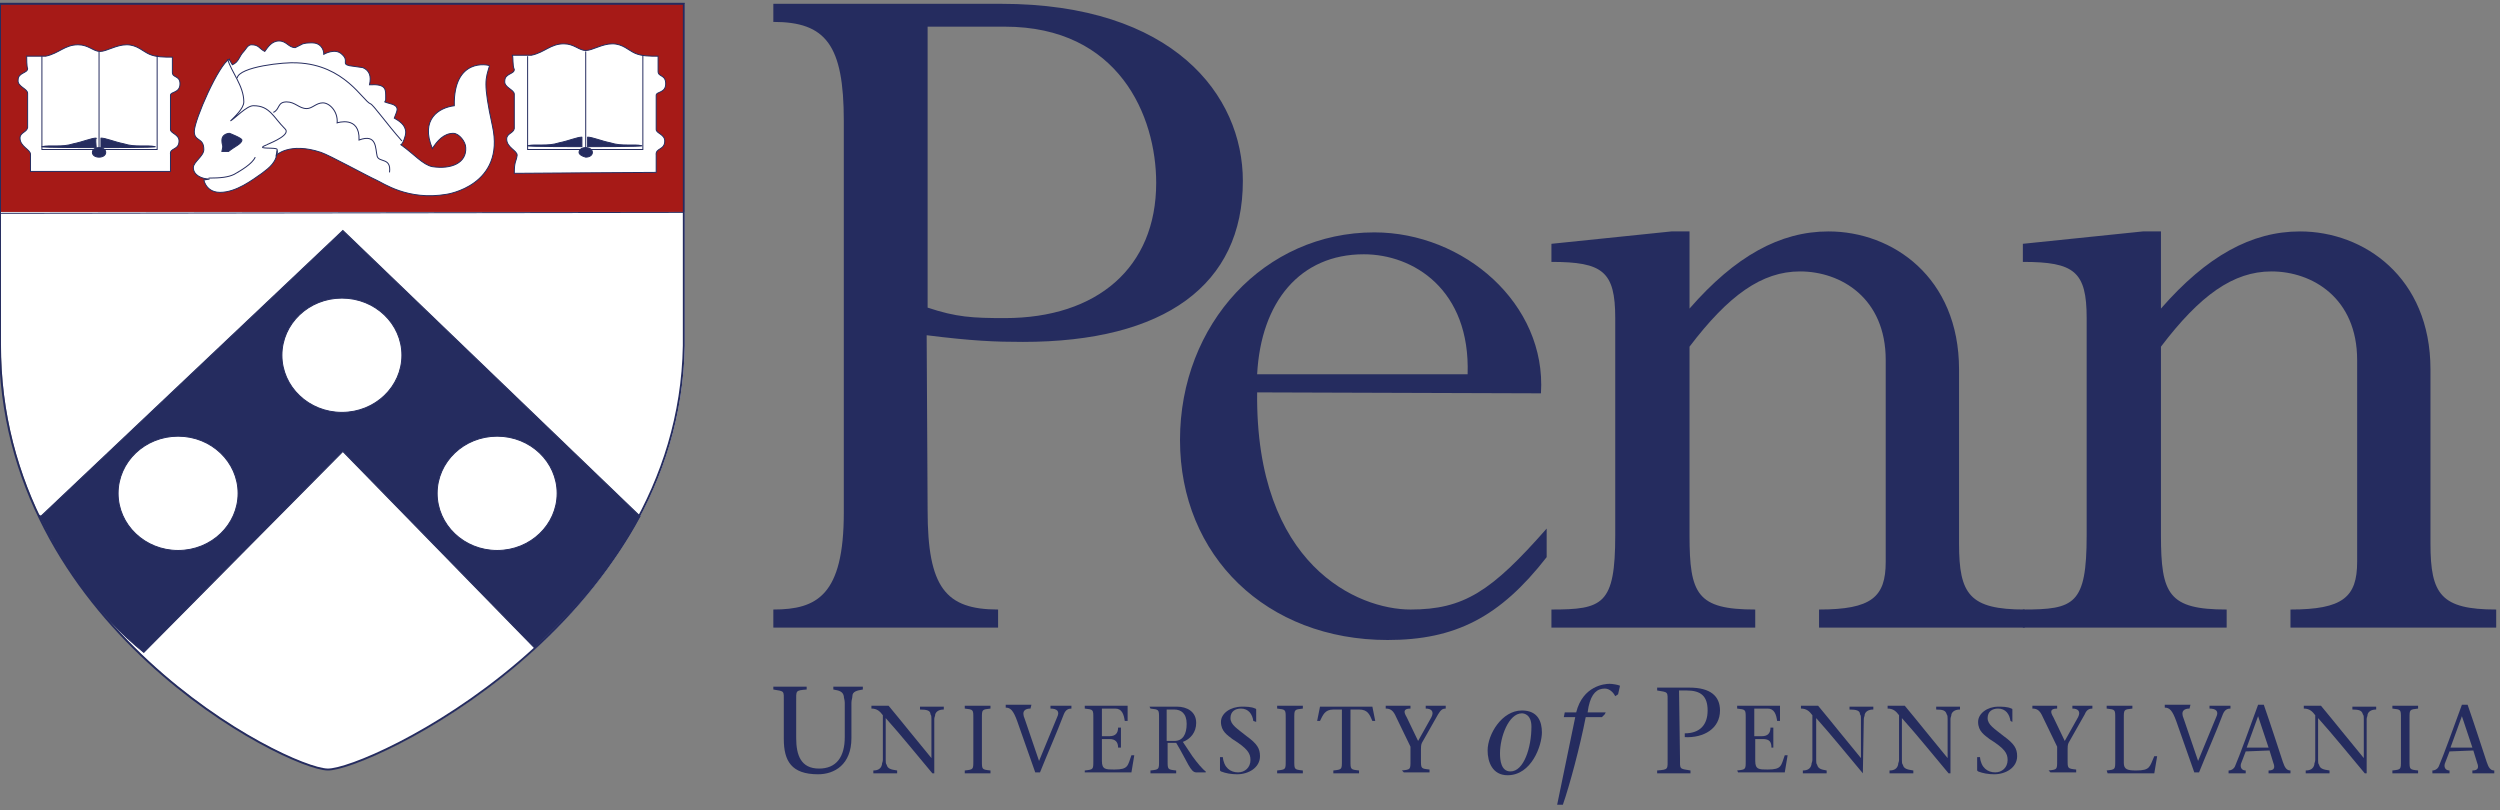 <?xml version="1.0" encoding="utf-8"?>
<!-- Generator: Adobe Illustrator 22.0.0, SVG Export Plug-In . SVG Version: 6.00 Build 0)  -->
<svg version="1.1" id="Layer_1" xmlns="http://www.w3.org/2000/svg" xmlns:xlink="http://www.w3.org/1999/xlink" x="0px" y="0px"
	 viewBox="0 0 262.5 85.1" style="enable-background:new 0 0 262.5 85.1;" xml:space="preserve">
<rect x="0" y="0" width="262.5" height="85.1" fill="#808080" stroke="none"/>
<style type="text/css">
	.st0{fill:#252C5F;}
	.st1{fill:#FFFFFF;}
	.st2{fill:#A61A17;}
	.st3{fill:none;stroke:#A61A17;stroke-width:0.104;stroke-miterlimit:3.864;}
	.st4{fill:none;stroke:#252C5F;stroke-width:0.104;stroke-miterlimit:3.864;}
	.st5{fill:none;stroke:#252C5F;stroke-width:0.206;stroke-miterlimit:3.864;}
</style>
<g>
	<path class="st0" d="M97.4,53.6c0,8.1,1.9,10.4,7.4,10.4v1.9H81.2V64c4.6,0,7.4-1.5,7.4-10.2V12.7c0-8-1.9-10.4-7.4-10.4V0.4h23.9
		c18.1,0,25.4,9.6,25.4,18.6c0,10.9-8.2,16.9-23.1,16.9c-2.9,0-5.3-0.1-10.1-0.7 M97.4,32.3c3,1,4.7,1.1,8.1,1.1
		c9.7,0,15.9-5.3,15.9-14.2c0-7-3.9-16.4-15.9-16.4h-8.1V32.3z"/>
	<path class="st0" d="M132,41.2C131.8,59.4,142.6,64,148.1,64c5.6,0,8.5-1.9,14.3-8.5v3c-4.9,6.3-9.6,8.7-16.7,8.7
		c-12.7,0-21.8-8.8-21.8-21s8.9-21.8,20.4-21.8c9.4,0,18.1,7.5,17.5,16.9 M154.1,39.3c0.3-8.9-5.7-12.6-10.9-12.6
		c-6.7,0-10.8,5-11.2,12.6H154.1z"/>
	<path class="st0" d="M205.7,57.1c0,5.3,1.1,6.9,6.9,6.9v1.9H191V64c5.5,0,7-1.3,7-5V37.8c0-6.5-4.7-9.3-9-9.3
		c-4,0-7.5,2.5-11.6,7.9v19.8c0,6.2,0.8,7.8,6.9,7.8v1.9h-21.4V64c5.4,0,6.7-0.5,6.7-7.8V33.4c0-4.9-1.3-5.9-6.7-5.9v-1.9l12.6-1.3
		h1.9v8.1c4.8-5.5,9.5-8.1,14.6-8.1c6.7,0,13.7,4.8,13.7,14.5"/>
	<path class="st0" d="M255.2,57.1c0,5.3,1.1,6.9,6.9,6.9v1.9h-21.6V64c5.5,0,7-1.3,7-5V37.8c0-6.5-4.7-9.3-9-9.3
		c-4,0-7.5,2.5-11.6,7.9v19.8c0,6.2,0.8,7.8,6.9,7.8v1.9h-21.4V64c5.4,0,6.7-0.5,6.7-7.8V33.4c0-4.9-1.3-5.9-6.7-5.9v-1.9l12.6-1.3
		h1.9v8.1c4.8-5.5,9.5-8.1,14.6-8.1c6.7,0,13.7,4.8,13.7,14.5"/>
	<path class="st0" d="M83.6,77.5c0,1.8,0.5,3.2,2.4,3.2c1.8,0,2.7-1.2,2.7-3.3v-3.6c0-0.3-0.1-0.5-0.1-0.7c-0.1-0.5-0.5-0.6-1.1-0.7
		v-0.3h3.1v0.3c-0.6,0.1-1.1,0.2-1.1,0.7c0,0.2-0.1,0.4-0.1,0.7v3.7c0,2.8-1.8,3.8-3.5,3.8c-2.8,0-3.6-1.4-3.6-3.7v-3.9
		c0-1.2,0.1-1.1-1.1-1.3v-0.3h3.5v0.3c-1.2,0.1-1.1,0.1-1.1,1.3"/>
	<path class="st0" d="M97.9,81.2c-1.6-1.9-3.2-3.9-4.9-5.8v4.4c0,0.2,0,0.4,0.1,0.5c0.1,0.4,0.4,0.5,1.1,0.6v0.3h-2.5v-0.3
		c0.5,0,0.8-0.2,0.9-0.6c0-0.2,0.1-0.3,0.1-0.5v-4.7c-0.3-0.4-0.6-0.7-1.2-0.7v-0.3h1.8c1.5,1.8,3,3.7,4.5,5.5l0,0v-4.1
		c0-0.2,0-0.4-0.1-0.5c0-0.4-0.4-0.5-1.1-0.5v-0.3h2.5v0.3c-0.5,0-0.8,0.2-0.9,0.5c0,0.2-0.1,0.3-0.1,0.5v5.7"/>
	<path class="st0" d="M103.1,79.9c0,0.9,0,0.9,0.9,1v0.3h-2.7v-0.3c0.9-0.1,0.9-0.1,0.9-1v-4.5c0-0.9,0-0.9-0.9-1v-0.3h2.7v0.3
		c-0.9,0.1-0.9,0.1-0.9,1"/>
	<path class="st0" d="M108.2,74.4c-0.5,0-1,0.2-0.6,1.1c0.4,1.2,1,2.9,1.5,4.4c0.6-1.5,1.3-3.1,1.9-4.6c0.3-0.6,0-0.9-0.7-0.9v-0.3
		h2.2v0.3c-0.3,0-0.6,0.1-0.8,0.6c-0.8,2.1-1.7,4.1-2.5,6.1h-0.5c-0.6-1.7-1.3-3.7-1.9-5.4c-0.4-1.1-0.7-1.4-1.2-1.4V74h2.7"/>
	<path class="st0" d="M113.9,80.9c0.9-0.1,0.9-0.1,0.9-1v-4.5c0-0.9,0-0.9-0.9-1v-0.3h4.5v1.6h-0.3c-0.1-0.7-0.3-1.3-1-1.3h-1.4v2.9
		h0.8c0.6,0,0.9-0.3,0.9-0.9h0.3v2.1h-0.3c0-0.6-0.3-0.9-0.9-0.9h-0.8v2.3c0,0.9,0.4,0.9,1.3,0.9c1.5,0,1.4-0.4,1.8-1.5h0.3
		l-0.3,1.8h-4.9"/>
	<path class="st0" d="M120.7,74.2h2.9c1,0,2,0.5,2,1.7c0,1-0.6,1.7-1.4,2l1,1.5c0.5,0.7,1.1,1.4,1.4,1.6v0.1h-1
		c-0.6,0-0.9-1.1-2.1-3.1h-0.9v1.9c0,0.9,0,0.9,0.9,1v0.3h-2.7v-0.3c0.9-0.1,0.9-0.1,0.9-1v-4.5c0-0.9,0-0.9-0.9-1 M122.5,77.8h0.8
		c0.9,0,1.3-0.7,1.3-1.8c0-1.1-0.6-1.5-1.3-1.5h-0.8V77.8z"/>
	<path class="st0" d="M131.6,75.7c-0.1-0.7-0.5-1.3-1.3-1.3c-0.6,0-1.1,0.3-1.1,1s0.7,1.1,1.7,1.9c1.1,0.8,1.4,1.3,1.4,2.1
		c0,1.2-1.2,1.9-2.4,1.9c-0.6,0-1.2-0.1-1.7-0.3l-0.1-0.1v-1.4h0.3c0.1,1.1,0.8,1.6,1.6,1.6c0.7,0,1.3-0.5,1.3-1.3
		c0-0.7-0.3-1.2-1.9-2.2c-0.5-0.4-1.2-0.8-1.2-1.8c0-0.9,1-1.6,2.2-1.6c0.4,0,1,0,1.4,0.2c0.1,0,0.1,0.1,0.1,0.1v1.3"/>
	<path class="st0" d="M135.9,79.9c0,0.9,0,0.9,0.9,1v0.3h-2.7v-0.3c0.9-0.1,0.9-0.1,0.9-1v-4.5c0-0.9,0-0.9-0.9-1v-0.3h2.7v0.3
		c-0.9,0.1-0.9,0.1-0.9,1"/>
	<path class="st0" d="M141.8,79.9c0,0.9,0,0.9,0.9,1v0.3H140v-0.3c0.9-0.1,0.9-0.1,0.9-1v-5.4H140c-0.9,0-1.1,0.6-1.4,1.2h-0.3
		l0.3-1.5h5.5l0.3,1.5h-0.3c-0.3-0.7-0.5-1.2-1.4-1.2h-0.9"/>
	<path class="st0" d="M147.2,80.9c0.9-0.1,0.9-0.1,0.9-1v-1.5l-1.5-3.1c-0.3-0.7-0.6-0.9-1.1-0.9v-0.3h2.6v0.3
		c-0.8,0-0.7,0.4-0.4,0.9l1.2,2.5l1.4-2.5c0.3-0.6,0-0.9-0.6-0.9v-0.3h2.1v0.3c-0.3,0-0.5,0.1-0.8,0.6l-1.7,3
		c-0.1,0.2-0.1,0.5-0.1,0.7v1.1c0,0.9,0,0.9,0.9,1v0.3h-2.7"/>
	<path class="st0" d="M156.2,78.8c0-1.7,1.5-4.2,3.6-4.2c1.7,0,2.1,1.2,2.1,2.3c0,1.4-1.1,4.5-3.6,4.5
		C156.7,81.4,156.2,80,156.2,78.8 M160.8,76.3c0-1.3-0.8-1.4-1-1.4c-1.4,0-2.3,2.5-2.3,4.2c0,0.7,0.1,1.9,1.1,1.9
		C160,81,160.8,78.5,160.8,76.3z"/>
	<path class="st0" d="M168.5,75l-0.3,0.3h-1.7c-0.6,3.1-1.7,7.2-2.4,9.2h-0.6l1.9-9.2h-1.2l0.1-0.5h1.2c0.7-2.8,3-3,3.5-3
		c0.3,0,0.9,0.1,1.1,0.2l-0.2,0.9l-0.3,0.2c-0.2-0.4-0.6-0.8-1.1-0.8c-0.8,0-1.4,0.5-1.7,1.9l-0.1,0.6h1.9"/>
	<path class="st0" d="M176.4,79.6c0,1.2-0.1,1.1,1.1,1.3v0.3H174v-0.3c1.2-0.1,1.1-0.1,1.1-1.3v-5.8c0-1.2,0.1-1.1-1.1-1.3v-0.3h3.4
		c2.2,0,3.2,0.9,3.2,2.4c0,1.9-1.7,2.9-3.7,2.8V77c1.6,0,2.4-0.9,2.4-2.4s-0.7-2.1-2.2-2.1h-0.8"/>
	<path class="st0" d="M182.4,80.9c0.9-0.1,0.9-0.1,0.9-1v-4.5c0-0.9,0-0.9-0.9-1v-0.3h4.5v1.6h-0.3c-0.1-0.7-0.3-1.3-1-1.3h-1.4v2.9
		h0.8c0.6,0,0.9-0.3,0.9-0.9h0.3v2.1H186c0-0.6-0.2-0.9-0.9-0.9h-0.8v2.3c0,0.9,0.4,0.9,1.3,0.9c1.5,0,1.4-0.4,1.8-1.5h0.3l-0.3,1.8
		h-4.9"/>
	<path class="st0" d="M195.6,81.2c-1.6-1.9-3.2-3.9-4.9-5.8v4.4c0,0.2,0,0.4,0.1,0.5c0.1,0.4,0.4,0.5,1,0.6v0.3h-2.5v-0.3
		c0.5,0,0.8-0.2,0.9-0.6c0-0.2,0.1-0.3,0.1-0.5v-4.7c-0.3-0.4-0.6-0.7-1.2-0.7v-0.3h1.8c1.5,1.8,3,3.7,4.5,5.5l0,0v-4.1
		c0-0.2,0-0.4-0.1-0.5c0-0.4-0.4-0.5-1.1-0.5v-0.3h2.5v0.3c-0.5,0-0.8,0.2-0.9,0.5c0,0.2-0.1,0.3-0.1,0.5L195.6,81.2"/>
	<path class="st0" d="M204.6,81.2c-1.6-1.9-3.2-3.9-4.9-5.8v4.4c0,0.2,0,0.4,0.1,0.5c0.1,0.4,0.4,0.5,1.1,0.6v0.3h-2.5v-0.3
		c0.5,0,0.8-0.2,0.9-0.6c0-0.2,0.1-0.3,0.1-0.5v-4.7c-0.3-0.4-0.6-0.7-1.2-0.7v-0.3h1.8c1.5,1.8,3,3.7,4.5,5.5l0,0v-4.1
		c0-0.2,0-0.4-0.1-0.5c-0.1-0.4-0.4-0.5-1.1-0.5v-0.3h2.5v0.3c-0.5,0-0.8,0.2-0.9,0.5c0,0.2-0.1,0.3-0.1,0.5v5.7"/>
	<path class="st0" d="M211.1,75.7c-0.1-0.7-0.5-1.3-1.3-1.3c-0.6,0-1.1,0.3-1.1,1s0.7,1.1,1.7,1.9c1.1,0.8,1.4,1.3,1.4,2.1
		c0,1.2-1.2,1.9-2.4,1.9c-0.6,0-1.2-0.1-1.7-0.3l-0.1-0.1v-1.4h0.3c0.1,1.1,0.8,1.6,1.6,1.6c0.7,0,1.3-0.5,1.3-1.3
		c0-0.7-0.3-1.2-1.9-2.2c-0.5-0.4-1.2-0.8-1.2-1.8c0-0.9,1-1.6,2.1-1.6c0.4,0,1,0,1.4,0.2c0.1,0,0.1,0.1,0.1,0.1v1.3"/>
	<path class="st0" d="M215.1,80.9c0.9-0.1,0.9-0.1,0.9-1v-1.5l-1.5-3.1c-0.3-0.7-0.6-0.9-1.1-0.9v-0.3h2.6v0.3
		c-0.8,0-0.7,0.4-0.4,0.9l1.2,2.5l1.4-2.5c0.3-0.6,0-0.9-0.6-0.9v-0.3h2.1v0.3c-0.3,0-0.6,0.1-0.8,0.6l-1.7,3
		c-0.1,0.2-0.1,0.5-0.1,0.7v1.1c0,0.9,0,0.9,0.9,1v0.3h-2.7"/>
	<path class="st0" d="M221.2,80.9c0.9-0.1,0.9-0.1,0.9-1v-4.5c0-0.9,0-0.9-0.9-1v-0.3h2.7v0.3c-0.9,0.1-0.9,0.1-0.9,1v4.7
		c0,0.7,0.4,0.8,1.3,0.8c1.5,0,1.4-0.4,1.9-1.5h0.3l-0.3,1.8h-4.9"/>
	<path class="st0" d="M229.9,74.4c-0.5,0-1,0.2-0.6,1.1c0.4,1.2,1,2.9,1.5,4.4c0.6-1.5,1.3-3.1,1.9-4.6c0.3-0.6,0-0.9-0.7-0.9v-0.3
		h2.2v0.3c-0.3,0-0.6,0.1-0.8,0.6c-0.8,2.1-1.7,4.1-2.5,6.1h-0.5c-0.6-1.7-1.3-3.7-1.9-5.4c-0.4-1.1-0.7-1.4-1.2-1.4V74h2.7"/>
	<path class="st0" d="M235.8,78.9l-0.5,1.3c-0.1,0.4,0.1,0.7,0.5,0.7v0.3H234v-0.3c0.3,0,0.6-0.2,0.7-0.5c0.4-0.9,1.6-4.2,2.4-6.4
		h0.6c0.7,2,1.7,5.1,2,6c0.2,0.6,0.4,0.9,0.8,0.9v0.3h-2.3v-0.3c0.6,0,0.7-0.3,0.5-0.8l-0.4-1.3 M238.2,78.5l-1.1-3.3l0,0l-1.2,3.3
		H238.2z"/>
	<path class="st0" d="M248.3,81.2c-1.6-1.9-3.2-3.9-4.9-5.8v4.4c0,0.2,0,0.4,0.1,0.5c0.1,0.4,0.4,0.5,1.1,0.6v0.3h-2.5v-0.3
		c0.5,0,0.8-0.2,0.9-0.6c0-0.2,0.1-0.3,0.1-0.5v-4.7c-0.3-0.4-0.6-0.7-1.2-0.7v-0.3h1.8c1.5,1.8,3,3.7,4.5,5.5l0,0v-4.1
		c0-0.2,0-0.4-0.1-0.5c-0.1-0.4-0.4-0.5-1.1-0.5v-0.3h2.5v0.3c-0.5,0-0.8,0.2-0.9,0.5c0,0.2-0.1,0.3-0.1,0.5v5.7"/>
	<path class="st0" d="M253,79.9c0,0.9,0,0.9,0.9,1v0.3h-2.7v-0.3c0.9-0.1,0.9-0.1,0.9-1v-4.5c0-0.9,0-0.9-0.9-1v-0.3h2.7v0.3
		c-0.9,0.1-0.9,0.1-0.9,1"/>
	<path class="st0" d="M257.2,78.9l-0.5,1.3c-0.1,0.4,0.1,0.7,0.5,0.7v0.3h-1.8v-0.3c0.3,0,0.6-0.2,0.7-0.5c0.4-0.9,1.6-4.2,2.4-6.4
		h0.6c0.7,2,1.7,5.1,2,6c0.2,0.6,0.4,0.9,0.8,0.9v0.3h-2.3v-0.3c0.6,0,0.7-0.3,0.5-0.8l-0.4-1.3 M259.6,78.5l-1.1-3.3l0,0l-1.2,3.3
		H259.6z"/>
	<path class="st1" d="M0.1,0.4h71.8c0,0,0,35.3,0,35.9c-0.5,29.3-33.3,44.6-37.4,44.5C30.2,80.7,0,65.6,0.1,36.1
		C0,35.6,0.1,0.4,0.1,0.4"/>
	<path class="st2" d="M0,22.2C0.1,22.3,0,0.4,0,0.4h71.8c0,0,0,11.8,0,21.8"/>
	<path class="st3" d="M0,22.2C0.1,22.3,0,0.4,0,0.4h71.8c0,0,0,11.8,0,21.8H0z"/>
	<path class="st0" d="M4.1,54.1c2.8,5.8,6.2,10.5,11,14.4L36,47.4L56.1,68c4.1-3.8,8.2-8.4,11.1-13.8L36,24.2l-31.7,30"/>
	<path class="st4" d="M4.1,54.1c2.8,5.8,6.2,10.5,11,14.4L36,47.4L56.1,68c4.1-3.8,8.2-8.4,11.1-13.8L36,24.2l-31.7,30L4.1,54.1z"/>
	<line class="st4" x1="0" y1="22.4" x2="71.8" y2="22.3"/>
	<path class="st1" d="M53.8,5.8h2c1.4-0.3,2-1.2,3.4-1.2c1.1,0,1.6,0.7,2.3,0.7s1.7-0.7,2.8-0.7s1.7,0.7,2.4,1s1.5,0.3,2.4,0.3
		c0,0.7,0,1,0,1.6s0.8,0.3,0.8,1.3s-1,0.8-1,1.2v3.6c0,0.4,0.9,0.5,0.9,1.2c0,1-1,0.7-0.9,1.5c0,0.6,0,1.8,0,1.8
		c-1.9,0-14.3,0.1-14.9,0.1c0-1.3,0.2-1.2,0.3-1.9c0-0.5-1.1-0.8-1.1-1.7c0-0.6,0.7-0.6,0.8-1.1V9.9c0-0.5-1.1-0.7-1-1.4
		c0-0.8,1-0.7,1-1.2C53.8,6.9,53.9,6,53.8,5.8"/>
	<path class="st4" d="M53.8,5.8h2c1.4-0.3,2-1.2,3.4-1.2c1.1,0,1.6,0.7,2.3,0.7s1.7-0.7,2.8-0.7s1.7,0.7,2.4,1s1.5,0.3,2.4,0.3
		c0,0.7,0,1,0,1.6s0.8,0.3,0.8,1.3s-1,0.8-1,1.2v3.6c0,0.4,0.9,0.5,0.9,1.2c0,1-1,0.7-0.9,1.5c0,0.6,0,1.8,0,1.8
		c-1.9,0-14.3,0.1-14.9,0.1c0-1.3,0.2-1.2,0.3-1.9c0-0.5-1.1-0.8-1.1-1.7c0-0.6,0.7-0.6,0.8-1.1V9.9c0-0.5-1.1-0.7-1-1.4
		c0-0.8,1-0.7,1-1.2C53.8,6.9,53.9,6,53.8,5.8z"/>
	<path class="st4" d="M55.4,5.9c0,0,0,7.9,0,9.8c0,0,11.6,0,12.1,0c0-2.1,0-9.9,0-9.9"/>
	<line class="st4" x1="61.5" y1="5.4" x2="61.5" y2="15.7"/>
	<path class="st0" d="M61.7,14.4c0.5,0,1.4,0.4,2.4,0.6c1.2,0.4,2.4,0.1,3.3,0.3c0.3,0.1-5.7,0.1-5.7,0.1
		C61.7,14.3,61.7,14.4,61.7,14.4"/>
	<path class="st4" d="M61.7,14.4c0.5,0,1.4,0.4,2.4,0.6c1.2,0.4,2.4,0.1,3.3,0.3c0.3,0.1-5.7,0.1-5.7,0.1
		C61.7,14.3,61.7,14.4,61.7,14.4z"/>
	<path class="st0" d="M60.8,16c0-0.3,0.3-0.5,0.7-0.5s0.7,0.2,0.7,0.5s-0.3,0.5-0.7,0.5C61.1,16.4,60.8,16.2,60.8,16"/>
	<path class="st4" d="M60.8,16c0-0.3,0.3-0.5,0.7-0.5s0.7,0.2,0.7,0.5s-0.3,0.5-0.7,0.5C61.1,16.4,60.8,16.2,60.8,16z"/>
	<path class="st0" d="M61.1,14.4c-0.5,0-1.4,0.4-2.4,0.6c-1.2,0.4-2.4,0.1-3.3,0.3c-0.3,0.1,5.7,0.1,5.7,0.1
		C61.1,14.3,61.1,14.4,61.1,14.4"/>
	<path class="st4" d="M61.1,14.4c-0.5,0-1.4,0.4-2.4,0.6c-1.2,0.4-2.4,0.1-3.3,0.3c-0.3,0.1,5.7,0.1,5.7,0.1
		C61.1,14.3,61.1,14.4,61.1,14.4z"/>
	<path class="st1" d="M21.4,18.9c0.2,0.8,0.8,1.3,1.7,1.3c1.7,0,3.4-1.3,4.4-2c0.8-0.6,1.6-1.2,1.6-2.4L29,16.3c0,0,1.4-1.4,4.7-0.3
		c0.9,0.3,4.9,2.5,5.8,2.9c0.7,0.3,3.3,2.2,7.4,1.5c0,0,6.2-0.9,4.8-7.2c-1-4.6-0.7-4.9-0.3-6.3c-0.1-0.1-3.8-0.9-3.7,4.2
		c-1.6,0.2-3.6,1.4-2.3,4.5c0.5-0.8,1.2-1.6,2.2-1.6c0.6,0,1.3,0.9,1.3,1.5c0.1,1.6-1.5,2.3-3.5,2c-1-0.2-1.9-1.3-3.3-2.3
		c0.2-0.1,0.5-0.9,0.5-1.3c0-0.8-0.7-1.2-1.2-1.5c0.1-0.3,0.3-0.7,0.3-0.9c0-0.6-0.9-0.6-1.3-0.8c0.1-0.2,0.1-0.1,0.1-0.4
		c0-0.9,0.1-1.5-1.7-1.4c0.2-0.9,0-1.5-0.7-1.8l-1.4-0.2c-0.9-0.2,0-0.5-0.8-1.2c-0.7-0.7-1.9,0-1.9,0c0-0.6-0.4-1.2-1.2-1.2
		c-0.4,0-0.9,0-1.2,0.2L31,5c-0.7,0-0.9-0.7-1.7-0.7S28.1,5,27.8,5.4c-0.6-0.3-0.6-0.7-1.4-0.7c-0.4,0-0.6,0.5-0.8,0.7
		c-0.5,0.5-0.5,1.1-1.2,1.4l-0.3-0.5V6.2c-1.1,0.5-3.7,6.4-3.7,7.6c0,1.1,1,0.6,1,1.9c0,0.7-1.1,1.3-1.1,1.9c0,0.8,0.9,1.2,1.7,1.2"
		/>
	<path class="st4" d="M21.4,18.9c0.2,0.8,0.8,1.3,1.7,1.3c1.7,0,3.4-1.3,4.4-2c0.8-0.6,1.6-1.2,1.6-2.4L29,16.3c0,0,1.4-1.4,4.7-0.3
		c0.9,0.3,4.9,2.5,5.8,2.9c0.7,0.3,3.3,2.2,7.4,1.5c0,0,6.2-0.9,4.8-7.2c-1-4.6-0.7-4.9-0.3-6.3c-0.1-0.1-3.8-0.9-3.7,4.2
		c-1.6,0.2-3.6,1.4-2.3,4.5c0.5-0.8,1.2-1.6,2.2-1.6c0.6,0,1.3,0.9,1.3,1.5c0.1,1.6-1.5,2.3-3.5,2c-1-0.2-1.9-1.3-3.3-2.3
		c0.2-0.1,0.5-0.9,0.5-1.3c0-0.8-0.7-1.2-1.2-1.5c0.1-0.3,0.3-0.7,0.3-0.9c0-0.6-0.9-0.6-1.3-0.8c0.1-0.2,0.1-0.1,0.1-0.4
		c0-0.9,0.1-1.5-1.7-1.4c0.2-0.9,0-1.5-0.7-1.8l-1.4-0.2c-0.9-0.2,0-0.5-0.8-1.2c-0.7-0.7-1.9,0-1.9,0c0-0.6-0.4-1.2-1.2-1.2
		c-0.4,0-0.9,0-1.2,0.2L31,5c-0.7,0-0.9-0.7-1.7-0.7S28.1,5,27.8,5.4c-0.6-0.3-0.6-0.7-1.4-0.7c-0.4,0-0.6,0.5-0.8,0.7
		c-0.5,0.5-0.5,1.1-1.2,1.4l-0.3-0.5V6.2c-1.1,0.5-3.7,6.4-3.7,7.6c0,1.1,1,0.6,1,1.9c0,0.7-1.1,1.3-1.1,1.9c0,0.8,0.9,1.2,1.7,1.2
		L21.4,18.9z"/>
	<path class="st0" d="M24.1,14c0,0,1.3,0.5,1.3,0.7c0,0.4-0.8,0.7-1.4,1.2h-0.7c0.2-0.8,0-0.5,0-1.2C23.3,14.2,23.8,14,24.1,14"/>
	<path class="st4" d="M24.1,14c0,0,1.3,0.5,1.3,0.7c0,0.4-0.8,0.7-1.4,1.2h-0.7c0.2-0.8,0-0.5,0-1.2C23.3,14.2,23.8,14,24.1,14z"/>
	<path class="st4" d="M28.7,11.8c0.7-0.3,0.4-1.1,1.4-1.1c0.9,0,1.3,0.7,2.1,0.7c0.6,0,1-0.6,1.7-0.6s1.6,0.9,1.5,2.1
		c0,0,2.4-0.8,2.3,1.8c1.9-0.7,1.7,0.9,1.9,1.7c0.2,0.7,1.5,0.1,1.3,1.7"/>
	<path class="st1" d="M2.8,5.9h2c1.4-0.3,2-1.2,3.4-1.2c1.1,0,1.6,0.7,2.3,0.7s1.7-0.7,2.8-0.7s1.7,0.7,2.4,1S17.2,6,18.1,6
		c0,0.7,0,1,0,1.6s0.8,0.3,0.8,1.2c0,1-1,0.8-1,1.2v3.6c0,0.4,0.9,0.5,0.9,1.2c0,1-1,0.7-0.9,1.4c0,0.6,0,1.8,0,1.8
		C16,18,3.8,18,3.2,18c0-1.3,0-1.1,0-1.8c0-0.5-1.1-0.8-1.1-1.7c0-0.6,0.7-0.6,0.8-1.1V9.8c0-0.5-1.1-0.7-1-1.4c0-0.8,1-0.7,1-1.2
		C2.8,7,2.8,6.1,2.8,5.9"/>
	<path class="st4" d="M2.8,5.9h2c1.4-0.3,2-1.2,3.4-1.2c1.1,0,1.6,0.7,2.3,0.7s1.7-0.7,2.8-0.7s1.7,0.7,2.4,1S17.2,6,18.1,6
		c0,0.7,0,1,0,1.6s0.8,0.3,0.8,1.2c0,1-1,0.8-1,1.2v3.6c0,0.4,0.9,0.5,0.9,1.2c0,1-1,0.7-0.9,1.4c0,0.6,0,1.8,0,1.8
		C16,18,3.8,18,3.2,18c0-1.3,0-1.1,0-1.8c0-0.5-1.1-0.8-1.1-1.7c0-0.6,0.7-0.6,0.8-1.1V9.8c0-0.5-1.1-0.7-1-1.4c0-0.8,1-0.7,1-1.2
		C2.8,7,2.8,6.1,2.8,5.9z"/>
	<path class="st4" d="M4.4,5.9c0,0,0,7.9,0,9.8c0,0,11.6,0,12.1,0c0-2.1,0-9.9,0-9.9"/>
	<line class="st4" x1="10.4" y1="5.4" x2="10.4" y2="15.8"/>
	<path class="st0" d="M10.6,14.5c0.5,0,1.4,0.4,2.4,0.6c1.2,0.4,2.4,0.1,3.3,0.3c0.3,0.1-5.7,0.1-5.7,0.1
		C10.6,14.4,10.6,14.5,10.6,14.5"/>
	<path class="st4" d="M10.6,14.5c0.5,0,1.4,0.4,2.4,0.6c1.2,0.4,2.4,0.1,3.3,0.3c0.3,0.1-5.7,0.1-5.7,0.1
		C10.6,14.4,10.6,14.5,10.6,14.5z"/>
	<path class="st0" d="M9.7,16c0-0.3,0.3-0.5,0.7-0.5s0.7,0.2,0.7,0.5s-0.3,0.5-0.7,0.5S9.7,16.3,9.7,16"/>
	<path class="st4" d="M9.7,16c0-0.3,0.3-0.5,0.7-0.5s0.7,0.2,0.7,0.5s-0.3,0.5-0.7,0.5S9.7,16.3,9.7,16z"/>
	<path class="st0" d="M10.1,14.5c-0.5,0-1.4,0.4-2.4,0.6c-1.2,0.4-2.4,0.1-3.3,0.3c-0.3,0.1,5.7,0.1,5.7,0.1
		C10,14.4,10.1,14.5,10.1,14.5"/>
	<path class="st4" d="M10.1,14.5c-0.5,0-1.4,0.4-2.4,0.6c-1.2,0.4-2.4,0.1-3.3,0.3c-0.3,0.1,5.7,0.1,5.7,0.1
		C10,14.4,10.1,14.5,10.1,14.5z"/>
	<path class="st1" d="M12.4,51.8c0-3.3,2.8-6,6.3-6s6.3,2.7,6.3,6s-2.8,6-6.3,6S12.4,55.1,12.4,51.8"/>
	<path class="st4" d="M12.4,51.8c0-3.3,2.8-6,6.3-6s6.3,2.7,6.3,6s-2.8,6-6.3,6S12.4,55.1,12.4,51.8z"/>
	<path class="st1" d="M29.6,37.3c0-3.3,2.8-6,6.3-6s6.3,2.7,6.3,6s-2.8,6-6.3,6C32.4,43.3,29.6,40.6,29.6,37.3"/>
	<path class="st4" d="M29.6,37.3c0-3.3,2.8-6,6.3-6s6.3,2.7,6.3,6s-2.8,6-6.3,6C32.4,43.3,29.6,40.6,29.6,37.3z"/>
	<path class="st1" d="M45.9,51.8c0-3.3,2.8-6,6.3-6s6.3,2.7,6.3,6s-2.8,6-6.3,6S45.9,55.1,45.9,51.8"/>
	<path class="st4" d="M45.9,51.8c0-3.3,2.8-6,6.3-6s6.3,2.7,6.3,6s-2.8,6-6.3,6S45.9,55.1,45.9,51.8z"/>
	<path class="st4" d="M42.2,14.8c-1.6-1.8-3-3.8-3.3-3.9c-0.8-0.3-2.7-4.1-7.7-4.3c-1.3-0.1-6.1,0.4-6.3,1.6"/>
	<path class="st4" d="M29.1,16.1c0-0.1,0-0.3,0-0.4c0-0.2-1.2-0.1-1.5-0.2c-0.2-0.1,0.5-0.3,0.4-0.3c0.7-0.3,2.6-1.1,1.9-1.7
		c-0.6-0.6-1-1.2-1.4-1.6c-0.5-0.5-1-0.8-1.9-0.8c-0.7,0-1.9,1.3-2.4,1.6c0.4-0.4,1.4-1.3,1.4-2c0-1.7-1.3-3.1-1.7-4.5"/>
	<path class="st4" d="M21.9,18.7c1.3,0,2.1-0.1,2.7-0.4c0.7-0.4,1.9-1.1,2.2-1.8"/>
	<path class="st5" d="M0,0.4h71.8c0,0,0,35.3,0,35.9c-0.5,29.3-33.3,44.6-37.4,44.5C30.1,80.7-0.1,65.6,0,36.1C0,35.6,0,0.4,0,0.4z"
		/>
</g>
</svg>
